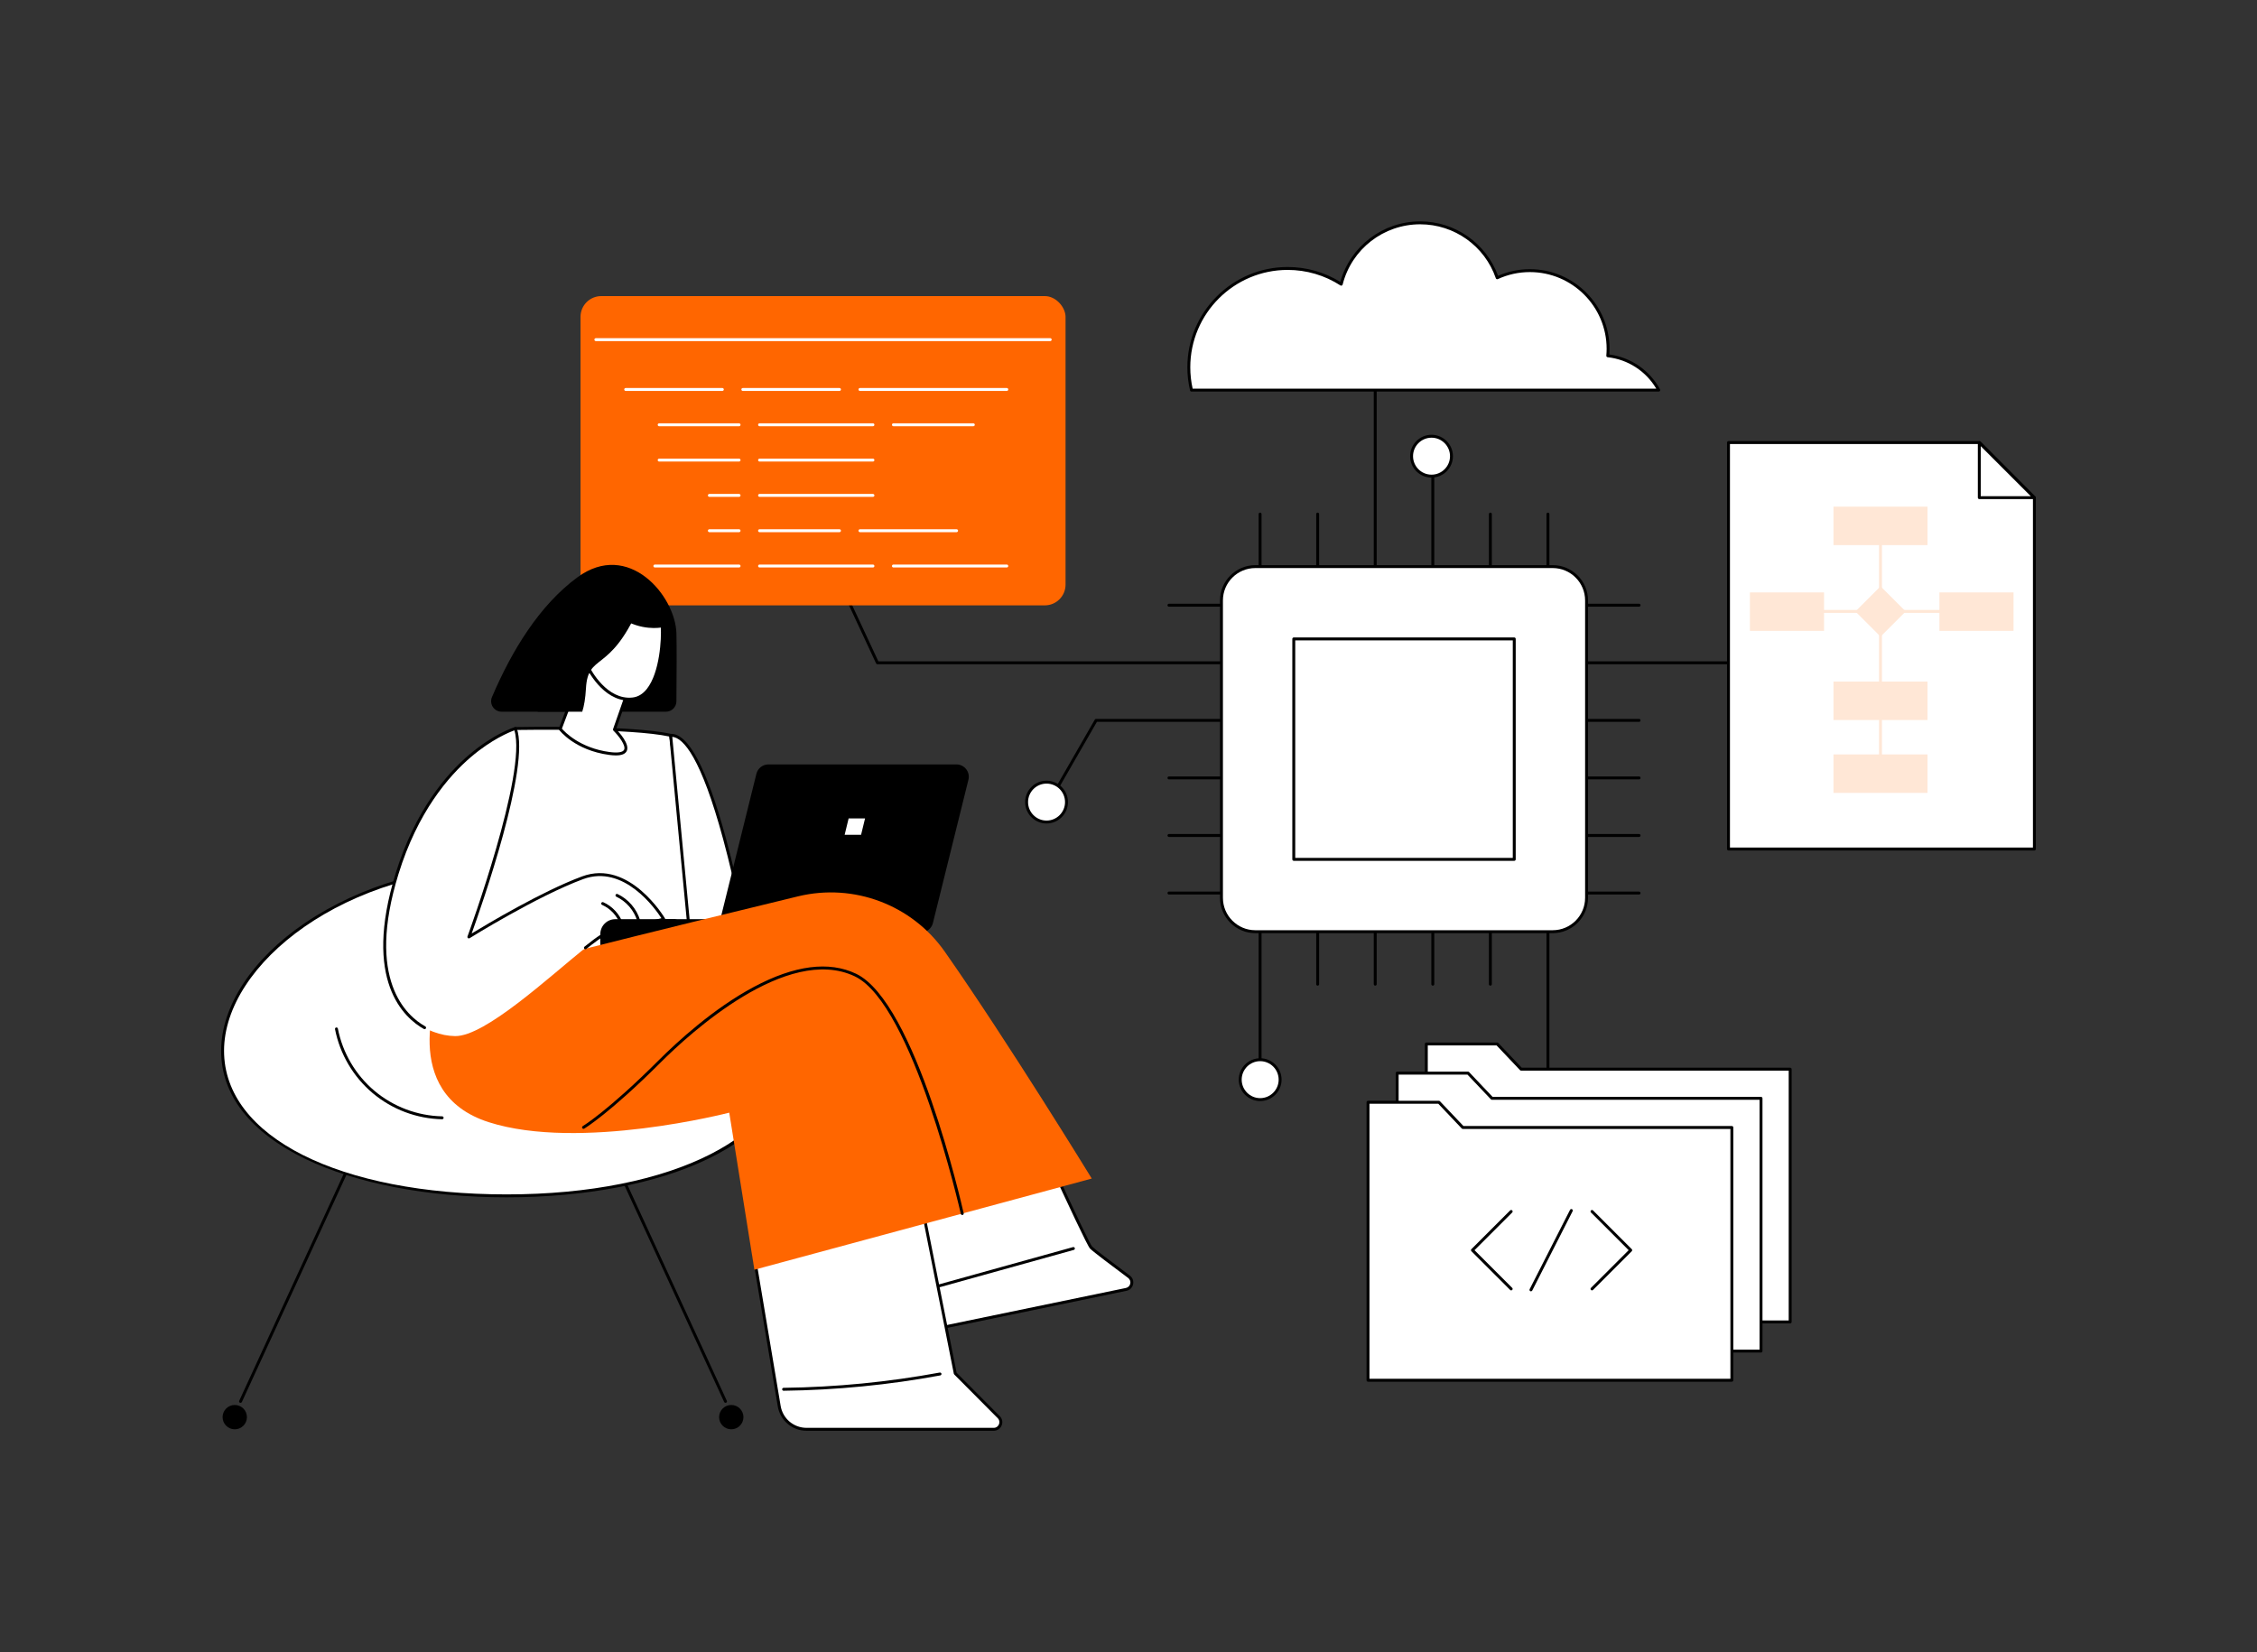 <?xml version="1.0" encoding="UTF-8"?>
<svg id="Illustration" xmlns="http://www.w3.org/2000/svg" viewBox="0 0 3415 2500">
  <rect x="0" y="0" width="3415" height="2500" fill="#333333" stroke="none"/>
  <defs>
    <style>
      .cls-1, .cls-2, .cls-3, .cls-4 {
        stroke-width: 0px;
      }

      .cls-2 {
        fill: #ffe7d6;
      }

      .cls-3 {
        fill: #fff;
      }

      .cls-4 {
        fill: #f60;
      }
    </style>
  </defs>
  <g id="System_software_development" data-name="System software development">
    <g>
      <g>
        <g>
          <path class="cls-1" d="M1906.61,1623.8c-1.22,0-2.21-.99-2.21-2.21v-843.68c0-1.22.99-2.21,2.21-2.21s2.21.99,2.21,2.21v843.68c0,1.22-.99,2.21-2.21,2.21Z"/>
          <path class="cls-1" d="M1993.72,1491.47c-1.22,0-2.21-.99-2.21-2.21v-711.35c0-1.22.99-2.21,2.21-2.21s2.21.99,2.21,2.21v711.35c0,1.22-.99,2.21-2.21,2.21Z"/>
          <path class="cls-1" d="M2080.82,1491.47c-1.22,0-2.21-.99-2.21-2.21v-909.84c0-1.22.99-2.21,2.21-2.21s2.21.99,2.21,2.21v909.84c0,1.22-.99,2.21-2.21,2.21Z"/>
          <path class="cls-1" d="M2167.93,1491.47c-1.22,0-2.21-.99-2.21-2.21v-799.57c0-1.22.99-2.21,2.21-2.21s2.21.99,2.21,2.21v799.57c0,1.22-.99,2.21-2.21,2.21Z"/>
          <path class="cls-1" d="M2255.03,1491.47c-1.22,0-2.21-.99-2.21-2.21v-711.35c0-1.22.99-2.21,2.21-2.21s2.21.99,2.21,2.21v711.35c0,1.22-.99,2.21-2.21,2.21Z"/>
          <path class="cls-1" d="M2342.14,1645.86c-1.22,0-2.21-.99-2.21-2.21v-865.73c0-1.22.99-2.21,2.21-2.21s2.21.99,2.21,2.21v865.73c0,1.22-.99,2.21-2.21,2.21Z"/>
        </g>
        <g>
          <path class="cls-1" d="M2480.05,1353.56h-711.35c-1.22,0-2.21-.99-2.21-2.21s.99-2.21,2.21-2.21h711.35c1.22,0,2.21.99,2.21,2.21s-.99,2.21-2.21,2.21Z"/>
          <path class="cls-1" d="M2480.05,1266.45h-711.35c-1.22,0-2.21-.99-2.21-2.21s.99-2.21,2.21-2.21h711.35c1.22,0,2.21.99,2.21,2.21s-.99,2.21-2.21,2.21Z"/>
          <path class="cls-1" d="M2480.05,1179.35h-711.35c-1.22,0-2.21-.99-2.21-2.21s.99-2.21,2.21-2.21h711.35c1.22,0,2.21.99,2.21,2.21s-.99,2.21-2.21,2.21Z"/>
          <path class="cls-1" d="M1599.32,1194.97c-.37,0-.75-.09-1.1-.29-1.06-.61-1.42-1.96-.81-3.01l59.1-102.73c.39-.68,1.12-1.1,1.91-1.1h821.62c1.22,0,2.21.99,2.21,2.21s-.99,2.21-2.21,2.21h-820.35l-58.46,101.63c-.41.71-1.15,1.1-1.91,1.1Z"/>
          <g>
            <circle class="cls-3" cx="2166" cy="690.29" r="30.18" transform="translate(146.3 1733.77) rotate(-45)"/>
            <path class="cls-1" d="M2166,722.68c-17.86,0-32.38-14.53-32.38-32.38s14.53-32.38,32.38-32.38,32.38,14.53,32.38,32.38-14.53,32.38-32.38,32.38ZM2166,662.32c-15.43,0-27.97,12.55-27.97,27.97s12.55,27.97,27.97,27.97,27.97-12.55,27.97-27.97-12.55-27.97-27.97-27.97Z"/>
          </g>
          <g>
            <circle class="cls-3" cx="1583.5" cy="1213.71" r="30.18" transform="translate(-343.93 698.37) rotate(-22.5)"/>
            <path class="cls-1" d="M1583.5,1246.09c-17.86,0-32.38-14.53-32.38-32.38s14.53-32.38,32.38-32.38,32.38,14.53,32.38,32.38-14.53,32.38-32.38,32.38ZM1583.5,1185.73c-15.42,0-27.97,12.55-27.97,27.97s12.55,27.97,27.97,27.97,27.97-12.55,27.97-27.97-12.55-27.97-27.97-27.97Z"/>
          </g>
          <g>
            <circle class="cls-3" cx="1906.72" cy="1633.71" r="30.18" transform="translate(-596.74 1826.76) rotate(-45)"/>
            <path class="cls-1" d="M1906.72,1666.09c-17.86,0-32.38-14.53-32.38-32.38s14.53-32.38,32.38-32.38,32.38,14.53,32.38,32.38-14.53,32.38-32.38,32.38ZM1906.72,1605.74c-15.43,0-27.97,12.55-27.97,27.97s12.55,27.97,27.97,27.97,27.97-12.55,27.97-27.97-12.55-27.97-27.97-27.97Z"/>
          </g>
          <path class="cls-1" d="M2634.44,1005.14h-1306.84c-.86,0-1.64-.5-2-1.27l-132.33-283.69c-.51-1.1-.04-2.42,1.07-2.93,1.1-.51,2.42-.04,2.93,1.07l131.74,282.41h1305.43c1.22,0,2.21.99,2.21,2.21s-.99,2.21-2.21,2.21Z"/>
          <path class="cls-1" d="M2480.05,918.03h-711.35c-1.22,0-2.21-.99-2.21-2.21s.99-2.21,2.21-2.21h711.35c1.22,0,2.21.99,2.21,2.21s-.99,2.21-2.21,2.21Z"/>
        </g>
        <g>
          <rect class="cls-3" x="1848.16" y="857.37" width="552.43" height="552.43" rx="51.21" ry="51.21"/>
          <path class="cls-1" d="M2349.38,1412.01h-450.01c-29.45,0-53.41-23.96-53.41-53.41v-450.01c0-29.45,23.96-53.41,53.41-53.41h450.01c29.45,0,53.41,23.96,53.41,53.41v450.01c0,29.45-23.96,53.41-53.41,53.41ZM1899.37,859.58c-27.02,0-49,21.98-49,49v450.01c0,27.02,21.98,49,49,49h450.01c27.02,0,49-21.98,49-49v-450.01c0-27.02-21.98-49-49-49h-450.01Z"/>
        </g>
        <g>
          <rect class="cls-3" x="1957.58" y="966.79" width="333.59" height="333.59"/>
          <path class="cls-1" d="M2291.17,1302.59h-333.59c-1.22,0-2.21-.99-2.21-2.21v-333.59c0-1.22.99-2.21,2.21-2.21h333.59c1.22,0,2.21.99,2.21,2.21v333.59c0,1.22-.99,2.21-2.21,2.21ZM1959.78,1298.18h329.18v-329.18h-329.18v329.18Z"/>
        </g>
      </g>
      <g>
        <rect class="cls-4" x="878.36" y="448.04" width="733.9" height="468" rx="31.42" ry="31.42"/>
        <path class="cls-3" d="M1589.05,516.14h-687.48c-1.22,0-2.21-.99-2.21-2.21s.99-2.21,2.21-2.21h687.48c1.22,0,2.21.99,2.21,2.21s-.99,2.21-2.21,2.21Z"/>
        <g>
          <path class="cls-3" d="M1092.96,591.55h-146.25c-1.22,0-2.21-.99-2.21-2.21s.99-2.21,2.21-2.21h146.25c1.22,0,2.21.99,2.21,2.21s-.99,2.21-2.21,2.21Z"/>
          <path class="cls-3" d="M1270.19,591.55h-146.25c-1.22,0-2.21-.99-2.21-2.21s.99-2.21,2.21-2.21h146.25c1.22,0,2.21.99,2.21,2.21s-.99,2.21-2.21,2.21Z"/>
          <path class="cls-3" d="M1523.37,591.55h-222.2c-1.22,0-2.21-.99-2.21-2.21s.99-2.21,2.21-2.21h222.2c1.22,0,2.21.99,2.21,2.21s-.99,2.21-2.21,2.21Z"/>
          <path class="cls-3" d="M1118.28,644.98h-120.93c-1.22,0-2.21-.99-2.21-2.21s.99-2.21,2.21-2.21h120.93c1.22,0,2.21.99,2.21,2.21s-.99,2.21-2.21,2.21Z"/>
          <path class="cls-3" d="M1320.83,644.98h-171.56c-1.22,0-2.21-.99-2.21-2.21s.99-2.21,2.21-2.21h171.56c1.22,0,2.21.99,2.21,2.21s-.99,2.21-2.21,2.21Z"/>
          <path class="cls-3" d="M1472.73,644.98h-120.93c-1.22,0-2.21-.99-2.21-2.21s.99-2.21,2.21-2.21h120.93c1.22,0,2.21.99,2.21,2.21s-.99,2.21-2.21,2.21Z"/>
          <path class="cls-3" d="M1118.28,698.41h-120.93c-1.22,0-2.21-.99-2.21-2.21s.99-2.21,2.21-2.21h120.93c1.22,0,2.21.99,2.21,2.21s-.99,2.21-2.21,2.21Z"/>
          <path class="cls-3" d="M1320.83,698.41h-171.56c-1.22,0-2.21-.99-2.21-2.21s.99-2.21,2.21-2.21h171.56c1.22,0,2.21.99,2.21,2.21s-.99,2.21-2.21,2.21Z"/>
          <path class="cls-3" d="M1118.28,751.84h-44.98c-1.22,0-2.21-.99-2.21-2.21s.99-2.21,2.21-2.21h44.98c1.22,0,2.21.99,2.21,2.21s-.99,2.21-2.21,2.21Z"/>
          <path class="cls-3" d="M1320.83,751.84h-171.56c-1.22,0-2.21-.99-2.21-2.21s.99-2.21,2.21-2.21h171.56c1.22,0,2.21.99,2.21,2.21s-.99,2.21-2.21,2.21Z"/>
          <path class="cls-3" d="M1118.28,805.27h-44.98c-1.22,0-2.21-.99-2.21-2.21s.99-2.21,2.21-2.21h44.98c1.22,0,2.21.99,2.21,2.21s-.99,2.21-2.21,2.21Z"/>
          <path class="cls-3" d="M1270.19,805.27h-120.93c-1.22,0-2.21-.99-2.21-2.21s.99-2.21,2.21-2.21h120.93c1.22,0,2.21.99,2.21,2.21s-.99,2.21-2.21,2.21Z"/>
          <path class="cls-3" d="M1447.41,805.27h-146.25c-1.22,0-2.21-.99-2.21-2.21s.99-2.21,2.21-2.21h146.25c1.22,0,2.21.99,2.21,2.21s-.99,2.21-2.21,2.21Z"/>
          <path class="cls-3" d="M1118.28,858.7h-127.45c-1.22,0-2.21-.99-2.21-2.21s.99-2.21,2.21-2.21h127.45c1.22,0,2.21.99,2.21,2.21s-.99,2.21-2.21,2.21Z"/>
          <path class="cls-3" d="M1320.83,858.7h-171.56c-1.22,0-2.21-.99-2.21-2.21s.99-2.21,2.21-2.21h171.56c1.22,0,2.21.99,2.21,2.21s-.99,2.21-2.21,2.21Z"/>
          <path class="cls-3" d="M1523.37,858.7h-171.57c-1.22,0-2.21-.99-2.21-2.21s.99-2.21,2.21-2.21h171.57c1.22,0,2.21.99,2.21,2.21s-.99,2.21-2.21,2.21Z"/>
        </g>
      </g>
      <g>
        <g>
          <polygon class="cls-3" points="2708.65 2000.34 2158.12 2000.34 2158.12 1579.72 2265.4 1579.72 2301.54 1617.85 2708.65 1617.85 2708.65 2000.34"/>
          <path class="cls-1" d="M2708.65,2002.55h-550.53c-1.22,0-2.21-.99-2.21-2.21v-420.62c0-1.22.99-2.21,2.21-2.21h107.28c.61,0,1.18.25,1.6.69l35.49,37.44h406.16c1.22,0,2.21.99,2.21,2.21v382.49c0,1.22-.99,2.21-2.21,2.21ZM2160.32,1998.14h546.12v-378.08h-404.9c-.61,0-1.18-.25-1.6-.69l-35.49-37.44h-104.13v416.21Z"/>
        </g>
        <g>
          <polygon class="cls-3" points="2664.54 2044.45 2114.01 2044.45 2114.01 1623.83 2221.29 1623.83 2257.43 1661.96 2664.54 1661.96 2664.54 2044.45"/>
          <path class="cls-1" d="M2664.54,2046.66h-550.53c-1.22,0-2.21-.99-2.21-2.21v-420.62c0-1.22.99-2.21,2.21-2.21h107.28c.61,0,1.18.25,1.6.69l35.49,37.44h406.16c1.22,0,2.21.99,2.21,2.21v382.49c0,1.22-.99,2.21-2.21,2.21ZM2116.21,2042.25h546.12v-378.08h-404.9c-.61,0-1.18-.25-1.6-.69l-35.49-37.44h-104.13v416.21Z"/>
        </g>
        <g>
          <polygon class="cls-3" points="2620.43 2088.56 2069.9 2088.56 2069.9 1667.94 2177.18 1667.94 2213.32 1706.07 2620.43 1706.07 2620.43 2088.56"/>
          <path class="cls-1" d="M2620.43,2090.77h-550.53c-1.22,0-2.21-.99-2.21-2.21v-420.62c0-1.22.99-2.21,2.21-2.21h107.28c.61,0,1.18.25,1.6.69l35.49,37.44h406.16c1.22,0,2.21.99,2.21,2.21v382.49c0,1.22-.99,2.21-2.21,2.21ZM2072.1,2086.36h546.12v-378.08h-404.9c-.61,0-1.18-.25-1.6-.69l-35.49-37.44h-104.13v416.21Z"/>
        </g>
        <g>
          <path class="cls-1" d="M2408.81,1952.57c-.56,0-1.13-.22-1.56-.65-.86-.86-.86-2.26,0-3.12l57.04-57.04-57.04-57.04c-.86-.86-.86-2.26,0-3.12s2.26-.86,3.12,0l58.6,58.6c.86.86.86,2.26,0,3.12l-58.6,58.6c-.43.43-1,.65-1.56.65Z"/>
          <path class="cls-1" d="M2286.51,1952.57c-.56,0-1.13-.22-1.56-.65l-58.61-58.6c-.41-.41-.65-.97-.65-1.56s.23-1.15.65-1.56l58.61-58.6c.86-.86,2.26-.86,3.12,0,.86.86.86,2.26,0,3.12l-57.05,57.04,57.05,57.04c.86.86.86,2.26,0,3.12-.43.43-.99.65-1.56.65Z"/>
          <path class="cls-1" d="M2316.44,1954c-.34,0-.68-.08-1-.24-1.09-.55-1.52-1.88-.97-2.97l61.1-120.07c.55-1.09,1.88-1.52,2.97-.97,1.09.55,1.52,1.88.97,2.97l-61.1,120.07c-.39.77-1.17,1.21-1.97,1.21Z"/>
        </g>
      </g>
      <g>
        <path class="cls-3" d="M2509.85,590.3c-15.3-28.25-43.76-48.32-77.18-51.98.3-3.45.49-6.94.49-10.48,0-65.35-52.98-118.33-118.33-118.33-17.66,0-34.4,3.9-49.45,10.83-16.65-48.37-62.52-83.14-116.55-83.14-57.58,0-105.94,39.49-119.48,92.86-23.35-15.08-51.17-23.84-81.03-23.84-82.6,0-149.56,66.96-149.56,149.56,0,11.88,1.39,23.43,4.01,34.51h707.06Z"/>
        <path class="cls-1" d="M2509.85,592.51h-707.06c-1.02,0-1.91-.7-2.15-1.7-2.7-11.43-4.07-23.21-4.07-35.02,0-83.68,68.08-151.76,151.76-151.76,28.28,0,55.76,7.8,79.67,22.58,15.11-54.09,64.36-91.6,120.84-91.6,52.73,0,99.77,33,117.82,82.36,15.24-6.67,31.44-10.04,48.17-10.04,66.46,0,120.53,54.07,120.53,120.54,0,2.74-.11,5.55-.32,8.54,32.46,4.24,61.04,23.88,76.74,52.86.37.69.35,1.51-.04,2.18-.4.67-1.12,1.08-1.9,1.08ZM1804.54,588.1h701.52c-15.71-26.54-42.96-44.23-73.63-47.58-1.19-.13-2.06-1.19-1.96-2.39.32-3.66.48-7.02.48-10.28,0-64.03-52.09-116.13-116.12-116.13-16.89,0-33.22,3.58-48.52,10.63-.57.26-1.22.27-1.79.03-.57-.25-1.02-.72-1.22-1.31-16.81-48.84-62.81-81.66-114.46-81.66-55.47,0-103.71,37.5-117.34,91.2-.18.69-.67,1.25-1.33,1.51-.65.26-1.4.19-2-.2-23.78-15.36-51.39-23.49-79.83-23.49-81.25,0-147.35,66.1-147.35,147.35,0,10.88,1.2,21.74,3.56,32.31Z"/>
      </g>
      <g>
        <g>
          <g>
            <polygon class="cls-3" points="3078.19 1284.74 2615.33 1284.74 2615.33 669.67 2995.2 669.67 3078.19 753.02 3078.19 1284.74"/>
            <path class="cls-1" d="M3078.19,1286.95h-462.86c-1.22,0-2.21-.99-2.21-2.21v-615.07c0-1.22.99-2.21,2.21-2.21h379.87c.59,0,1.15.23,1.56.65l82.99,83.35c.41.41.64.97.64,1.56v531.71c0,1.22-.99,2.21-2.21,2.21ZM2617.54,1282.53h458.45v-528.6l-81.7-82.06h-376.75v610.65Z"/>
          </g>
          <g>
            <polygon class="cls-3" points="2994.82 669.81 2994.82 753.02 3078.03 753.02 2994.82 669.81"/>
            <path class="cls-1" d="M3078.03,755.23h-83.21c-1.22,0-2.21-.99-2.21-2.21v-83.21c0-.89.54-1.7,1.36-2.04.82-.34,1.77-.15,2.4.48l83.21,83.21c.63.63.82,1.58.48,2.4-.34.82-1.15,1.36-2.04,1.36ZM2997.03,750.82h75.68l-75.68-75.68v75.68Z"/>
          </g>
        </g>
        <g>
          <path class="cls-2" d="M2845.31,1189.21c-1.22,0-2.21-.99-2.21-2.21v-391.24c0-1.22.99-2.21,2.21-2.21s2.21.99,2.21,2.21v391.24c0,1.22-.99,2.21-2.21,2.21Z"/>
          <rect class="cls-2" x="2774.18" y="766.66" width="142.27" height="58.2"/>
          <rect class="cls-2" x="2774.18" y="1031.32" width="142.27" height="58.2"/>
          <rect class="cls-2" x="2774.18" y="1141.59" width="142.27" height="58.2"/>
          <path class="cls-2" d="M2943.28,927.42h-194.49c-1.22,0-2.21-.99-2.21-2.21s.99-2.21,2.21-2.21h194.49c1.22,0,2.21.99,2.21,2.21s-.99,2.21-2.21,2.21Z"/>
          <rect class="cls-2" x="2934.46" y="896.42" width="112.15" height="58.2"/>
          <rect class="cls-2" x="2647.75" y="896.42" width="112.15" height="58.2"/>
          <rect class="cls-2" x="2818.48" y="898.29" width="53.89" height="53.89" transform="translate(1487.64 -1741.02) rotate(45)"/>
        </g>
      </g>
    </g>
    <g>
      <path class="cls-1" d="M1007.62,1076.93c8.7,0,15.78-7.02,15.85-15.73.37-43.78.49-83.22.03-102.5-1.38-57.09-72.54-142.08-149.99-85.01-56.96,41.97-98.88,110.08-129.15,181.19-4.45,10.45,3.25,22.04,14.61,22.04h248.66Z"/>
      <g>
        <g>
          <path class="cls-1" d="M363.97,2122.76c-.31,0-.62-.06-.92-.2-1.11-.51-1.59-1.82-1.08-2.92l260.24-565.43c.51-1.11,1.81-1.59,2.92-1.08,1.11.51,1.59,1.82,1.08,2.92l-260.24,565.43c-.37.81-1.17,1.28-2.01,1.28Z"/>
          <circle class="cls-1" cx="355.21" cy="2144.39" r="18.41"/>
        </g>
        <g>
          <path class="cls-1" d="M1097.72,2122.76c-.84,0-1.63-.48-2.01-1.28l-260.24-565.43c-.51-1.11-.03-2.42,1.08-2.92,1.11-.51,2.42-.03,2.92,1.08l260.24,565.43c.51,1.11.03,2.42-1.08,2.92-.3.14-.61.2-.92.2Z"/>
          <circle class="cls-1" cx="1106.47" cy="2144.39" r="18.41"/>
        </g>
        <g>
          <path class="cls-3" d="M1196.32,1590.03c0,137.86-192.41,219.52-429.76,219.52s-429.76-81.66-429.76-219.52,192.41-279.71,429.76-279.71,429.76,141.85,429.76,279.71Z"/>
          <path class="cls-1" d="M766.56,1811.76c-118.94,0-227.2-20.7-304.84-58.28-83.16-40.26-127.12-96.77-127.12-163.44s46.23-138.76,126.84-193.38c84.26-57.09,192.62-88.54,305.12-88.54s220.86,31.44,305.12,88.54c80.61,54.62,126.84,125.1,126.84,193.38s-43.96,123.18-127.12,163.44c-77.64,37.59-185.9,58.28-304.84,58.28ZM766.56,1312.53c-244.71,0-427.55,146.51-427.55,277.5s175.82,217.31,427.55,217.31,427.55-89.36,427.55-217.31-182.85-277.5-427.55-277.5Z"/>
        </g>
        <g>
          <path class="cls-3" d="M509.09,1556.93c7.21,36.96,27.4,71.25,56.22,95.48,28.82,24.23,66.06,38.25,103.71,39.01l-159.93-134.49Z"/>
          <path class="cls-1" d="M669.02,1693.63h-.05c-38.38-.78-75.7-14.82-105.08-39.53-29.38-24.71-49.61-59.07-56.97-96.75-.23-1.2.55-2.35,1.74-2.59,1.19-.23,2.35.55,2.59,1.74,7.16,36.69,26.86,70.16,55.48,94.22,28.61,24.06,64.96,37.73,102.34,38.5,1.22.03,2.18,1.03,2.16,2.25-.03,1.2-1.01,2.16-2.21,2.16Z"/>
        </g>
      </g>
      <g>
        <g>
          <g>
            <path class="cls-3" d="M669.37,1466.4l110.28-364.01s173.98-3.54,235.11,10.28c0,0,37.25,267.65,40.39,328.6l-385.78,25.13Z"/>
            <path class="cls-1" d="M669.37,1468.61c-.67,0-1.31-.31-1.73-.83-.45-.57-.59-1.32-.38-2.01l110.28-364.01c.28-.91,1.11-1.55,2.07-1.57,1.75-.03,174.95-3.39,235.64,10.33.89.2,1.57.94,1.7,1.85.37,2.68,37.3,268.45,40.41,328.79.06,1.21-.86,2.24-2.06,2.32l-385.78,25.13s-.1,0-.14,0ZM781.3,1104.57l-108.89,359.43,380.42-24.78c-3.68-61.54-37.05-303.17-40.04-324.72-58.27-12.53-213.95-10.23-231.49-9.93Z"/>
          </g>
          <g>
            <path class="cls-3" d="M1131.53,1427.71s-55.14-318-116.78-315.04l31.36,330.2,85.41-15.17Z"/>
            <path class="cls-1" d="M1046.12,1445.08c-.48,0-.95-.16-1.34-.45-.49-.37-.8-.93-.86-1.55l-31.36-330.2c-.06-.6.13-1.2.53-1.65.39-.45.96-.73,1.56-.76,26.67-1.3,54.91,51.89,83.73,158.03,21.27,78.32,35.18,158.03,35.32,158.83.21,1.2-.59,2.34-1.79,2.55l-85.41,15.17c-.13.02-.26.03-.39.03ZM1017.19,1114.94l30.9,325.35,80.89-14.36c-2.38-13.28-15.59-85.36-34.85-156.29-33.56-123.55-60.02-153-76.94-154.7Z"/>
          </g>
        </g>
        <g>
          <path class="cls-1" d="M1369.3,1427.71l-460.97,15.17v-29.37c0-12.49,10.13-22.62,22.62-22.62h438.35v36.83Z"/>
          <path class="cls-1" d="M1393.39,1411.04h-284.53c-12.15,0-21.08-11.41-18.15-23.2l53.77-216.94c2.07-8.34,9.56-14.2,18.15-14.2h284.53c12.15,0,21.08,11.41,18.15,23.2l-53.78,216.94c-2.07,8.34-9.56,14.2-18.15,14.2Z"/>
        </g>
        <polygon class="cls-3" points="1302.86 1263.23 1278.01 1263.23 1284.05 1238.38 1308.9 1238.38 1302.86 1263.23"/>
      </g>
      <g>
        <g>
          <g>
            <path class="cls-3" d="M1514.71,1595.23s128.38,284.86,136.18,292.6c5.11,5.07,36.38,28.56,57.35,44.16,7.43,5.53,4.83,17.23-4.24,19.11l-293.99,60.84-74.8-334.43,179.5-82.28Z"/>
            <path class="cls-1" d="M1410,2014.13c-1.01,0-1.92-.7-2.15-1.72l-74.8-334.43c-.23-1.02.29-2.05,1.23-2.49l179.5-82.28c.54-.25,1.14-.26,1.7-.06.55.21,1,.62,1.24,1.16,51.33,113.9,129.84,285.64,135.73,291.95,3.79,3.76,24.07,19.38,57.1,43.94,4.14,3.08,6.02,8.12,4.91,13.16-1.12,5.04-4.95,8.83-10.01,9.87l-293.99,60.84c-.15.03-.3.05-.45.05ZM1337.75,1678.76l73.94,330.57,291.87-60.4c3.33-.69,5.86-3.18,6.6-6.51.73-3.32-.5-6.64-3.23-8.67-23.48-17.47-52.53-39.34-57.59-44.36-7.7-7.65-118.89-253.9-135.72-291.24l-175.86,80.61Z"/>
          </g>
          <path class="cls-1" d="M1405.88,1952.14c-.96,0-1.85-.64-2.12-1.62-.33-1.17.36-2.39,1.54-2.72l218.24-60.7c1.16-.32,2.39.36,2.72,1.54.33,1.17-.36,2.39-1.54,2.72l-218.24,60.7c-.2.05-.4.08-.59.08Z"/>
        </g>
        <g>
          <g>
            <path class="cls-3" d="M1140.47,1897.74l38.53,230c3.39,20.23,20.9,35.06,41.42,35.06h283.17c9.57,0,14.37-11.56,7.62-18.34l-65.84-66.18-55.64-280.34-249.26,99.8Z"/>
            <path class="cls-1" d="M1503.58,2165h-283.17c-21.68,0-40.01-15.52-43.59-36.9l-38.53-230c-.17-1.02.39-2.03,1.35-2.41l249.26-99.8c.61-.25,1.3-.2,1.87.11.58.31.98.87,1.11,1.51l55.51,279.69,65.37,65.7c3.76,3.78,4.83,9.19,2.78,14.12-2.05,4.92-6.63,7.98-11.97,7.98ZM1142.94,1899.12l38.23,228.25c3.22,19.24,19.72,33.21,39.24,33.21h283.17c4.21,0,6.84-2.72,7.89-5.27,1.06-2.55,1.13-6.33-1.83-9.31l-65.84-66.18c-.31-.31-.51-.7-.6-1.13l-55.12-277.74-245.14,98.15Z"/>
          </g>
          <path class="cls-1" d="M1185.64,2104.45c-1.21,0-2.19-.97-2.21-2.18-.02-1.22.96-2.22,2.18-2.23,79.06-.97,158.56-8.75,236.3-23.12,1.19-.23,2.35.57,2.57,1.77.22,1.2-.57,2.35-1.77,2.57-77.99,14.42-157.74,22.22-237.04,23.19h-.03Z"/>
        </g>
        <path class="cls-4" d="M664.28,1496.27s-62.87,157.56,75.1,201.75c137.97,44.18,364.02-14.37,364.02-14.37l38.05,237.68,510.47-137.97s-127.13-207.39-222.39-343.31c-49.69-70.89-137.71-104.12-221.86-83.76-186.73,45.18-515.53,125.81-543.39,139.97Z"/>
        <path class="cls-1" d="M1455.96,1838.52c-1.01,0-1.92-.7-2.15-1.72-.71-3.17-72.25-317.39-160.46-359.42-102.66-48.88-250.56,87.16-293.46,130.02-77.21,77.15-115.5,100.2-115.87,100.43-1.05.62-2.4.28-3.02-.77-.62-1.05-.28-2.4.77-3.02.37-.22,38.29-23.09,115-99.75,27.39-27.38,82.51-78.19,143.89-110.91,61.52-32.81,113.53-39.53,154.58-19.96,90.14,42.94,159.94,349.4,162.87,362.43.27,1.19-.48,2.37-1.67,2.64-.16.04-.33.05-.49.05Z"/>
      </g>
      <g>
        <path class="cls-3" d="M881.43,1328.25c-70.92,26.32-172.02,89.53-172.02,89.53,0,0,93.34-253.54,70.24-315.39,0,0-122.26,36.71-178.81,219.48-46.6,150.6,2.47,219.26,54.67,239.37,11.15,4.3,22.44,6.38,32.98,6.57,45.38.82,142.61-89.78,197.29-133.6,17.43-13.97,30.53-23.19,36.25-23.17l82.25-20.16s-51.92-88.94-122.84-62.63Z"/>
        <path class="cls-1" d="M642.46,1557.33c-.36,0-.73-.09-1.07-.28-29.64-16.56-93.13-72.7-42.65-235.83,29.37-94.92,76.73-149.9,111.29-179.31,37.56-31.96,67.73-41.25,69-41.63,1.12-.33,2.29.25,2.7,1.34,21.42,57.33-53.81,271.43-68.07,310.96,21.95-13.41,106.05-63.78,167.02-86.4,71.81-26.65,124.98,62.68,125.51,63.58.35.6.4,1.33.13,1.97-.27.64-.83,1.12-1.51,1.28l-82.25,20.16c-.17.04-.34.13-.53.06h-.01c-6.55,0-27.86,17.07-34.86,22.68-.95.76-2.34.61-3.1-.34-.76-.95-.61-2.34.34-3.1,20.63-16.54,31.52-23.44,37.35-23.65l79.05-19.37c-9.15-14.16-56.93-82.02-118.58-59.14-69.9,25.93-170.61,88.7-171.62,89.33-.8.51-1.83.44-2.56-.16-.73-.59-1-1.59-.68-2.47.92-2.5,90.82-248.08,70.93-311.83-7.37,2.65-34.14,13.44-65.6,40.25-34.05,29.02-80.72,83.31-109.73,177.08-49.52,160.05,11.89,214.63,40.59,230.67,1.06.59,1.44,1.94.85,3-.4.72-1.15,1.13-1.93,1.13Z"/>
        <path class="cls-1" d="M940.52,1400.47c-.91,0-1.77-.57-2.08-1.48-4.54-13.06-14.81-24.19-27.47-29.75-1.12-.49-1.62-1.79-1.13-2.91.49-1.11,1.79-1.62,2.91-1.13,13.76,6.05,24.93,18.14,29.86,32.34.4,1.15-.21,2.41-1.36,2.81-.24.08-.48.12-.72.12Z"/>
        <path class="cls-1" d="M966.37,1395.28c-.95,0-1.83-.62-2.11-1.57-4.77-15.99-16.64-29.77-31.74-36.86-1.1-.52-1.57-1.83-1.06-2.94.52-1.1,1.83-1.57,2.94-1.06,16.22,7.62,28.96,22.42,34.08,39.59.35,1.17-.31,2.4-1.48,2.74-.21.06-.42.09-.63.09Z"/>
        <path class="cls-1" d="M908.33,1427.71v-14.21c0-12.49,10.13-22.62,22.62-22.62h93.74l-116.36,36.83Z"/>
      </g>
      <g>
        <g>
          <path class="cls-3" d="M881.43,1013.78l-33.74,89.22s22.92,30.24,74.33,37.12,7.67-36.12,7.67-36.12l24.83-71.06-73.09-19.16Z"/>
          <path class="cls-1" d="M931.94,1143.08c-3,0-6.4-.26-10.21-.77-51.73-6.93-74.84-36.71-75.8-37.98-.46-.61-.57-1.4-.31-2.11l33.74-89.22c.4-1.05,1.52-1.63,2.62-1.35l73.09,19.16c.59.16,1.1.56,1.39,1.1.29.54.34,1.18.14,1.76l-24.38,69.75c4.68,4.79,21.11,22.68,16.05,33.03-2.17,4.43-7.54,6.62-16.33,6.62ZM850.21,1102.59c4.34,5.05,27.32,29.35,72.11,35.35,12.29,1.65,20.11.43,21.99-3.42,3.14-6.41-8.25-21.15-16.17-28.94-.61-.6-.82-1.49-.54-2.3l24.04-68.8-68.86-18.05-32.59,86.17Z"/>
        </g>
        <g>
          <path class="cls-3" d="M889.42,1009.25s25.31,53.15,67.93,48.41c42.62-4.73,46.62-92.23,44.5-110.6,0,0-36.95,8.07-72.19-21.97-16.83-14.35-44.62,30.81-40.24,84.16Z"/>
          <path class="cls-1" d="M951.9,1060.17c-40.19,0-63.46-47.84-64.47-49.98-.11-.24-.18-.5-.21-.77-3.38-41.13,12.46-79.11,28.77-87.47,5.39-2.76,10.75-2.25,15.09,1.45,33.94,28.93,69.93,21.58,70.29,21.5.61-.13,1.24,0,1.75.36.51.36.84.92.91,1.54,1.51,13.13-.12,71.13-21.94,98.51-6.85,8.6-15.1,13.49-24.51,14.54-1.93.21-3.83.32-5.69.32ZM891.58,1008.65c2.28,4.54,26.77,51.13,65.52,46.82,8.2-.91,15.45-5.25,21.54-12.9,19.87-24.94,22.26-76.76,21.21-92.93-9.01,1.28-40.77,3.44-71.63-22.87-3.02-2.57-6.36-2.86-10.22-.89-13.27,6.8-29.68,41.53-26.42,82.77Z"/>
        </g>
        <path class="cls-1" d="M957.11,906.15c-90.05-5.95-130.25,116.36-143.63,170.78h67.5c2.84-8.78,4.77-20.24,5.61-35.18,3.06-54.21,35.44-21.9,79.4-121.07,12.41-27.99-8.88-14.53-8.88-14.53Z"/>
      </g>
    </g>
  </g>
</svg>